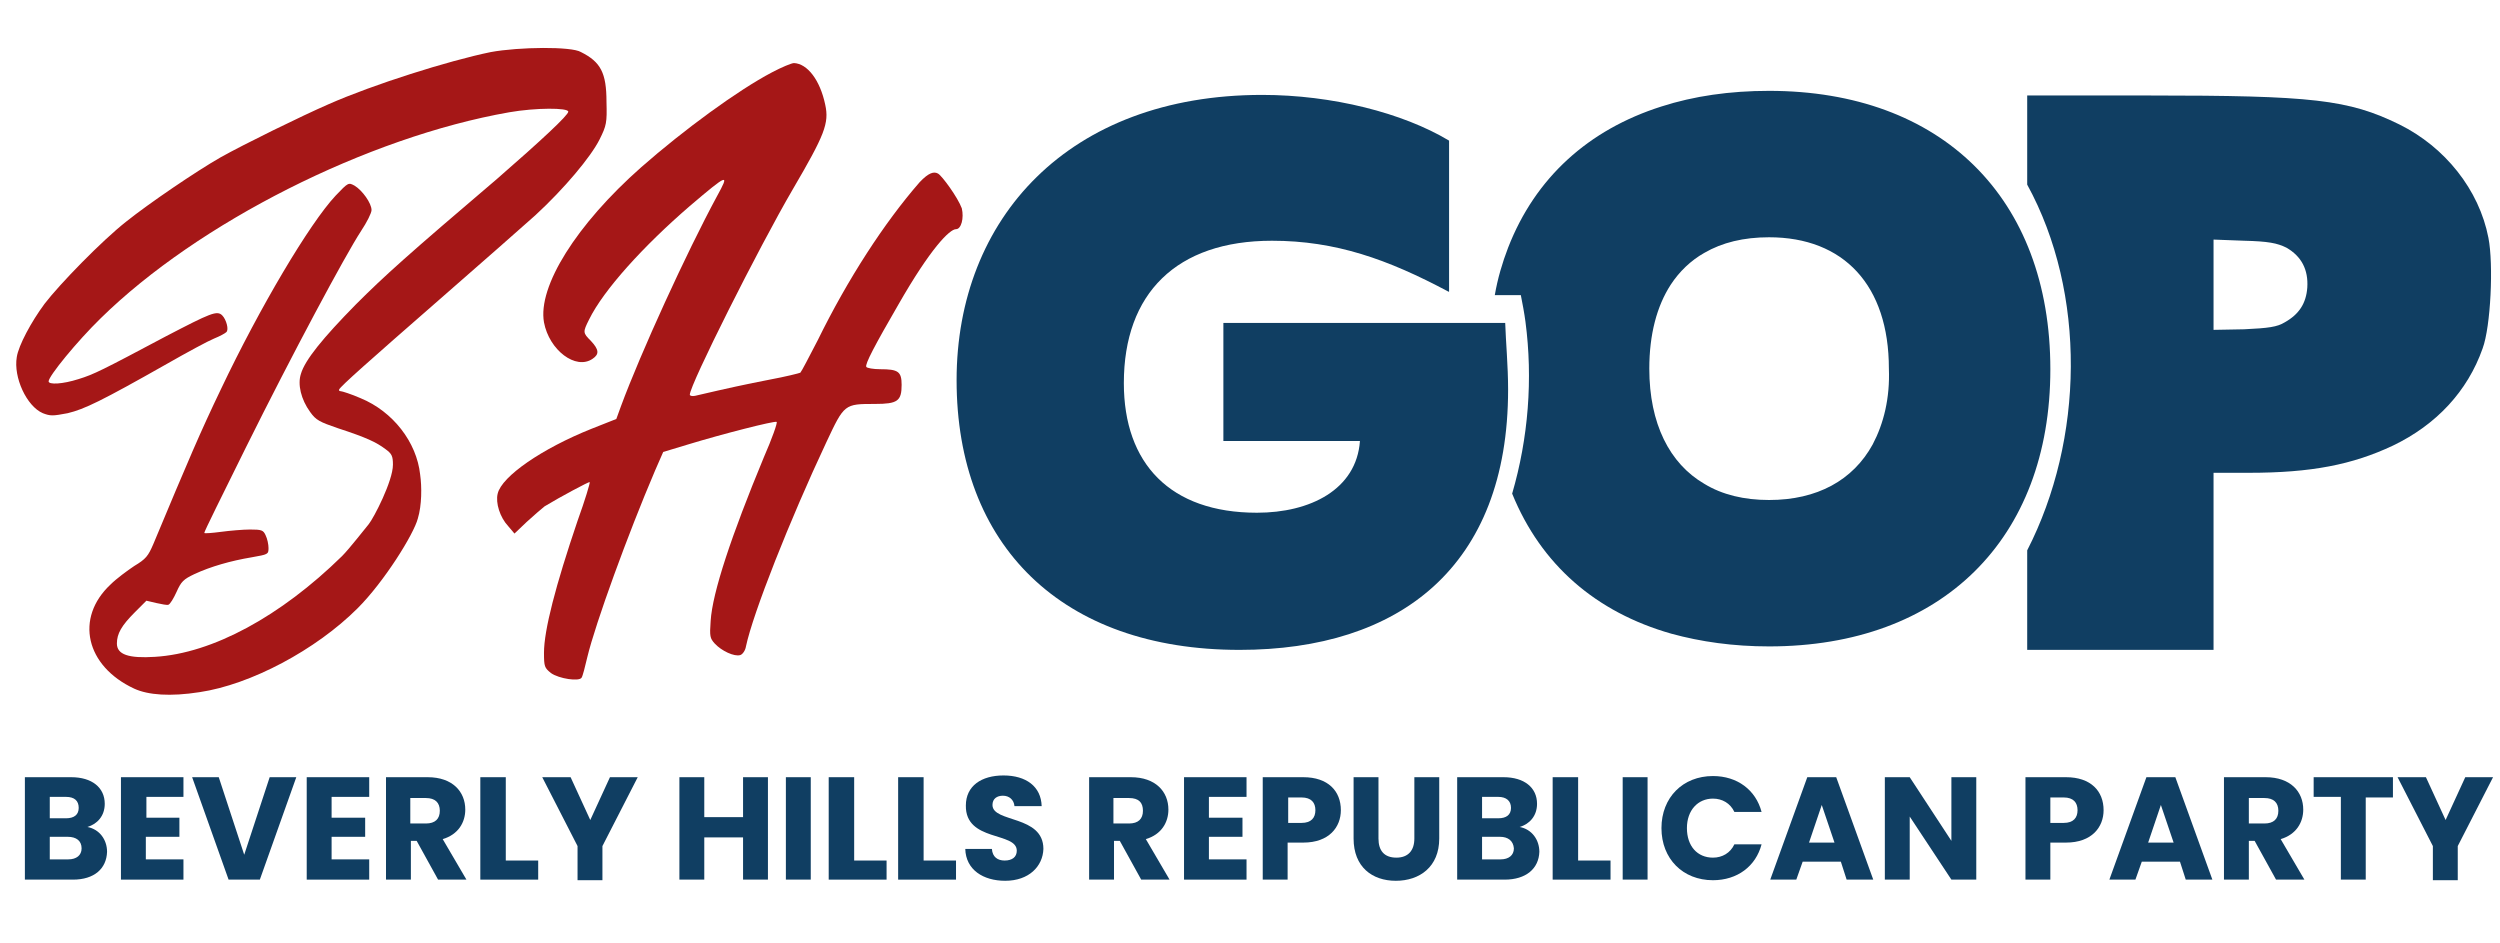 <?xml version="1.0" encoding="utf-8"?>
<!-- Generator: Adobe Illustrator 28.2.0, SVG Export Plug-In . SVG Version: 6.00 Build 0)  -->
<svg version="1.1" id="Layer_1" xmlns="http://www.w3.org/2000/svg" xmlns:xlink="http://www.w3.org/1999/xlink" x="0px" y="0px"
	 viewBox="0 0 432 163" style="enable-background:new 0 0 432 163;" xml:space="preserve">
<style type="text/css">
	.st0{fill:#103E62;}
	.st1{fill-rule:evenodd;clip-rule:evenodd;fill:#A51717;}
	.st2{fill:none;}
</style>
<g>
	<path class="st0" d="M12.6,152H4.3v-17.7h8c3.6,0,5.8,1.8,5.8,4.6c0,2.1-1.3,3.5-3,4c2.1,0.4,3.4,2.2,3.4,4.3
		C18.4,150.1,16.3,152,12.6,152z M11.4,137.7H8.6v3.7h2.8c1.4,0,2.2-0.6,2.2-1.8C13.6,138.4,12.9,137.7,11.4,137.7z M11.7,144.6H8.6
		v3.9h3.2c1.4,0,2.3-0.7,2.3-1.9C14.1,145.3,13.2,144.6,11.7,144.6z"/>
	<path class="st0" d="M31.8,137.7h-6.5v3.6H31v3.3h-5.8v3.9h6.5v3.5H20.9v-17.7h10.8V137.7z"/>
	<path class="st0" d="M46.6,134.3h4.6L44.9,152h-5.4l-6.3-17.7h4.6l4.4,13.4L46.6,134.3z"/>
	<path class="st0" d="M63.8,137.7h-6.5v3.6h5.8v3.3h-5.8v3.9h6.5v3.5H53v-17.7h10.8V137.7z"/>
	<path class="st0" d="M73.9,134.3c4.3,0,6.5,2.5,6.5,5.6c0,2.2-1.2,4.3-3.9,5.1l4.1,7h-4.9l-3.7-6.7h-1v6.7h-4.3v-17.7H73.9z
		 M73.6,137.9h-2.7v4.4h2.7c1.6,0,2.4-0.8,2.4-2.2C76,138.7,75.2,137.9,73.6,137.9z"/>
	<path class="st0" d="M87.4,134.3v14.4H93v3.3h-10v-17.7H87.4z"/>
	<path class="st0" d="M93.7,134.3h4.9l3.4,7.4l3.4-7.4h4.8l-6.1,11.9v5.9h-4.3v-5.9L93.7,134.3z"/>
	<path class="st0" d="M128.4,144.7h-6.7v7.3h-4.3v-17.7h4.3v6.9h6.7v-6.9h4.3V152h-4.3V144.7z"/>
	<path class="st0" d="M135.8,134.3h4.3V152h-4.3V134.3z"/>
	<path class="st0" d="M147.6,134.3v14.4h5.6v3.3h-10v-17.7H147.6z"/>
	<path class="st0" d="M159.6,134.3v14.4h5.6v3.3h-10v-17.7H159.6z"/>
	<path class="st0" d="M173.7,152.2c-3.8,0-6.8-1.9-6.9-5.5h4.6c0.1,1.4,1,2,2.2,2c1.3,0,2.1-0.6,2.1-1.7c0-3.3-8.9-1.5-8.8-7.8
		c0-3.4,2.7-5.2,6.5-5.2c3.9,0,6.5,1.9,6.6,5.3h-4.7c-0.1-1.1-0.9-1.8-2-1.8c-1,0-1.8,0.5-1.8,1.6c0,3.1,8.8,1.7,8.8,7.6
		C180.2,149.7,177.8,152.2,173.7,152.2z"/>
	<path class="st0" d="M195.4,134.3c4.3,0,6.5,2.5,6.5,5.6c0,2.2-1.2,4.3-3.9,5.1l4.1,7h-4.9l-3.7-6.7h-1v6.7h-4.3v-17.7H195.4z
		 M195.1,137.9h-2.7v4.4h2.7c1.6,0,2.4-0.8,2.4-2.2C197.5,138.7,196.8,137.9,195.1,137.9z"/>
	<path class="st0" d="M215.4,137.7h-6.5v3.6h5.8v3.3h-5.8v3.9h6.5v3.5h-10.8v-17.7h10.8V137.7z"/>
	<path class="st0" d="M225.2,145.6h-2.7v6.4h-4.3v-17.7h7c4.3,0,6.5,2.4,6.5,5.7C231.7,142.9,229.7,145.6,225.2,145.6z M224.9,142.2
		c1.7,0,2.4-0.9,2.4-2.2s-0.7-2.2-2.4-2.2h-2.3v4.4H224.9z"/>
	<path class="st0" d="M233.9,134.3h4.3v10.6c0,2.1,1,3.3,3.1,3.3c2,0,3.1-1.2,3.1-3.3v-10.6h4.3v10.6c0,4.9-3.4,7.3-7.5,7.3
		c-4.1,0-7.3-2.4-7.3-7.3V134.3z"/>
	<path class="st0" d="M260,152h-8.2v-17.7h8c3.6,0,5.8,1.8,5.8,4.6c0,2.1-1.3,3.5-3,4c2.1,0.4,3.4,2.2,3.4,4.3
		C265.9,150.1,263.7,152,260,152z M258.9,137.7h-2.8v3.7h2.8c1.4,0,2.2-0.6,2.2-1.8C261.1,138.4,260.3,137.7,258.9,137.7z
		 M259.2,144.6h-3.1v3.9h3.2c1.4,0,2.3-0.7,2.3-1.9C261.5,145.3,260.6,144.6,259.2,144.6z"/>
	<path class="st0" d="M272.7,134.3v14.4h5.6v3.3h-10v-17.7H272.7z"/>
	<path class="st0" d="M280.4,134.3h4.3V152h-4.3V134.3z"/>
	<path class="st0" d="M296,134.1c4.2,0,7.4,2.4,8.4,6.2h-4.7c-0.7-1.5-2.1-2.3-3.7-2.3c-2.6,0-4.5,2-4.5,5.1c0,3.1,1.8,5.1,4.5,5.1
		c1.6,0,3-0.8,3.7-2.3h4.7c-1,3.8-4.2,6.2-8.4,6.2c-5.2,0-8.9-3.7-8.9-9C287.1,137.8,290.8,134.1,296,134.1z"/>
	<path class="st0" d="M318.1,148.9h-6.6l-1.1,3.1h-4.5l6.4-17.7h5l6.4,17.7h-4.6L318.1,148.9z M314.8,139.1l-2.2,6.5h4.4
		L314.8,139.1z"/>
	<path class="st0" d="M341.5,134.3V152h-4.3l-7.2-10.9V152h-4.3v-17.7h4.3l7.2,11v-11H341.5z"/>
	<path class="st0" d="M357,145.6h-2.7v6.4H350v-17.7h7c4.3,0,6.5,2.4,6.5,5.7C363.5,142.9,361.5,145.6,357,145.6z M356.6,142.2
		c1.7,0,2.4-0.9,2.4-2.2s-0.7-2.2-2.4-2.2h-2.3v4.4H356.6z"/>
	<path class="st0" d="M376.7,148.9h-6.6l-1.1,3.1h-4.5l6.4-17.7h5l6.4,17.7h-4.6L376.7,148.9z M373.4,139.1l-2.2,6.5h4.4
		L373.4,139.1z"/>
	<path class="st0" d="M391.5,134.3c4.3,0,6.5,2.5,6.5,5.6c0,2.2-1.2,4.3-3.9,5.1l4.1,7h-4.9l-3.7-6.7h-1v6.7h-4.3v-17.7H391.5z
		 M391.3,137.9h-2.7v4.4h2.7c1.6,0,2.4-0.8,2.4-2.2C393.7,138.7,392.9,137.9,391.3,137.9z"/>
	<path class="st0" d="M399.8,134.3h13.7v3.5h-4.7V152h-4.3v-14.3h-4.7V134.3z"/>
	<path class="st0" d="M414.3,134.3h4.9l3.4,7.4l3.4-7.4h4.8l-6.1,11.9v5.9h-4.3v-5.9L414.3,134.3z"/>
</g>
<g>
	<g>
		<path class="st1" d="M133.4,12.5c-5.9,3.1-15.2,9.9-22.6,16.4C99.6,38.8,92.9,49.5,94,55.7c0.9,4.8,5.5,8.3,8.4,6.3
			c1.2-0.8,1.1-1.6-0.3-3.1c-1.4-1.4-1.4-1.5-0.3-3.7c2.5-5.1,9.4-12.7,17.4-19.6c6.7-5.7,6.9-5.7,4.7-1.7
			c-5.3,9.8-13.2,27.1-16.6,36.3l-0.8,2.2l-4.3,1.7c-8.5,3.4-15.5,8.2-16.2,11.2c-0.4,1.6,0.4,4.1,1.8,5.6l1.1,1.3l2.1-2
			c1.2-1.1,2.6-2.3,3.1-2.7c2.8-1.7,7.7-4.3,7.8-4.2c0.1,0.1-0.8,3.1-2.1,6.7c-3.8,11.2-5.8,18.9-5.8,22.8c0,2.4,0.1,2.6,1.2,3.5
			c1.4,1,4.9,1.5,5.3,0.8c0.2-0.3,0.6-1.9,1-3.6c1.4-5.8,7-21.2,11.7-32.2l1.4-3.2l4.3-1.3c5.9-1.8,14.9-4.1,15.3-3.9
			c0.2,0.1-0.8,2.9-2.2,6.1c-5.6,13.5-8.9,23.4-9.2,28.3c-0.2,2.7-0.1,3,0.7,3.9c1.2,1.3,3.4,2.3,4.4,2c0.4-0.1,0.9-0.8,1-1.5
			c1.2-5.7,7.6-21.9,13.9-35.3c3.1-6.6,3.1-6.6,8.4-6.6c3.9,0,4.6-0.5,4.6-3.3c0-2.3-0.6-2.7-3.7-2.7c-1.2,0-2.3-0.2-2.4-0.4
			c-0.3-0.4,1.5-3.8,5.5-10.7c5.6-9.8,8.9-13.1,10-13.1c0.9,0,1.4-1.9,1-3.6c-0.7-1.9-3.4-5.6-4.1-6c-0.7-0.4-1.6-0.2-3.2,1.5
			c-6.1,7-12.4,16.7-17.6,27.3c-1.5,2.9-2.8,5.4-3,5.6c-0.2,0.1-2.6,0.7-5.3,1.2c-4.1,0.8-6.9,1.4-12.9,2.8c-0.5,0.1-0.9,0-0.9-0.2
			c0-1.7,11.9-25.4,17.8-35.5c5.5-9.4,6.3-11.4,5.6-14.6c-0.9-4.3-3.1-7.1-5.4-7.2C136.8,10.9,135.1,11.6,133.4,12.5"/>
		<path class="st1" d="M84.8,9c-7.3,1.5-20.3,5.6-28,9c-4.6,2-14.6,6.9-18.7,9.2c-4.2,2.4-12.3,7.9-16.3,11.1
			c-4.2,3.3-11.5,10.8-14.1,14.2c-2.3,3.1-4.5,7.2-4.8,9.2c-0.6,3.5,1.7,8.5,4.5,9.7c1.3,0.5,1.7,0.5,4.3,0
			c2.9-0.7,5.8-2.1,17.1-8.5c3.5-2,7.2-4,8.2-4.4c1-0.4,1.9-0.9,2.1-1.1c0.5-0.4,0-2.2-0.7-2.9c-0.9-0.9-2-0.4-9.7,3.6
			c-11.1,5.9-12.5,6.6-15.1,7.4c-2.8,0.9-5.2,1-5.2,0.4c0-0.9,4.9-6.9,9-10.9C34.2,38.5,63.5,23.7,88,19.4
			c4.6-0.8,10.2-0.8,10.2-0.1c0,0.6-4.6,4.9-12.3,11.6C70.4,44.1,66.5,47.6,61.5,52.6c-5.7,5.8-8.8,9.6-9.5,12
			c-0.6,1.8,0,4.4,1.6,6.6c1,1.4,1.6,1.7,4.8,2.8c4.9,1.6,6.6,2.4,8.2,3.6c1.1,0.8,1.3,1.2,1.3,2.7c0,2.8-3.3,9.2-4.2,10.3
			c-0.6,0.7-3.3,4.2-4.6,5.5c-10.6,10.4-22.4,16.8-32.3,17.4c-4.6,0.3-6.6-0.4-6.6-2.3c0-1.7,0.8-3.1,3.1-5.4l2-2l1.7,0.4
			c0.9,0.2,1.9,0.4,2.1,0.3c0.3-0.1,0.9-1.1,1.4-2.2c0.8-1.8,1.2-2.2,3.1-3.1c2.8-1.3,6.3-2.3,9.9-2.9c2.8-0.5,2.9-0.5,2.9-1.6
			c0-0.6-0.2-1.6-0.5-2.2c-0.4-0.9-0.7-1-2.7-1c-1.2,0-3.5,0.2-5,0.4c-1.5,0.2-2.8,0.3-2.9,0.2c-0.1-0.1,3.2-6.7,7.2-14.8
			c8-16.1,17.1-33.1,19.9-37.4c1-1.5,1.8-3.1,1.8-3.6c0-1.2-1.6-3.4-2.9-4.2c-1.1-0.6-1.1-0.6-3.3,1.7c-4.5,4.8-13.1,19.3-19.8,33.4
			c-3.6,7.5-5.6,12.2-11.7,26.8c-0.9,2.1-1.3,2.6-3.3,3.8c-1.2,0.8-3.1,2.2-4.1,3.2c-6.2,5.8-4.3,14.1,4.1,18
			c2.4,1.1,6.2,1.4,11.3,0.6c8.8-1.3,20.1-7.3,27.3-14.5c4.6-4.6,9.7-12.8,10.4-15.5c0.7-2.3,0.7-5.5,0.4-7.6
			c-0.6-5.6-4.7-10.9-10.3-13.2c-1.6-0.7-3.2-1.2-3.4-1.2s-0.4-0.1-0.3-0.3c0.3-0.6,4.8-4.6,17.4-15.6c7.1-6.2,14.5-12.7,16.5-14.5
			c5-4.6,9.6-10.1,11.1-13.1c1.2-2.4,1.3-2.9,1.2-6.5c0-5-1-6.9-4.4-8.6C98.8,8,89.7,8.1,84.8,9"/>
	</g>
</g>
<g>
	<path class="st2" d="M395.6,42.9c-1.5-0.8-3.2-1.1-7.3-1.2l-5.3-0.2v7.8v7.8l5.3-0.1c4.2-0.1,5.6-0.4,7-1.2h0
		c2.4-1.4,3.6-3.3,3.9-6C399.4,46.6,398.2,44.3,395.6,42.9z"/>
	<path class="st2" d="M306.3,41c-4.3,0-8.1,0.9-11.2,2.7c-2.4,1.4-4.3,3.2-5.8,5.5c-2.4,3.7-3.7,8.6-3.7,14.5
		c0,9.5,3.4,16.4,9.5,19.9c3.1,1.8,6.8,2.8,11.2,2.8c8.3,0,14.5-3.4,17.9-9.6c1.9-3.5,3-7.9,3-13.1C327.1,49.3,319.2,41,306.3,41z"
		/>
	<path class="st0" d="M211.4,55.8v20.4H235c-0.6,8.4-8.6,12.4-17.8,12.4c-15,0-23-8.5-23-22.4c0-15.5,9.1-24.6,25.6-24.6
		c11,0,20,3.2,30.5,8.8h0.1V24.3c-8-4.8-20.2-7.9-32.3-7.9c-33.5,0-52.8,21.4-52.8,49.3c0,28.5,18.1,46.6,48.9,46.6
		c27.6,0,46.4-14.3,46.4-45c0-4.1-0.4-8.3-0.5-11.5H211.4z"/>
	<path class="st0" d="M430,41.1c-1.6-8.3-7.5-15.7-15.4-19.6c-8.8-4.3-14.9-5-43.4-5h-20.9l0,15.4c10.3,18.8,9.8,44.1,0,63.2v17.2
		h16.1h16.1V97V81.7h6.1c10.8,0,17.9-1.4,24.9-4.7c7.5-3.6,12.9-9.4,15.5-16.8C430.4,56.4,430.9,45.7,430,41.1z M398.7,49.7
		c-0.2,2.7-1.4,4.6-3.9,6h0c-1.3,0.8-2.8,1-7,1.2l-5.3,0.1v-7.8v-7.8l5.3,0.2c4.1,0.1,5.7,0.4,7.3,1.2
		C397.7,44.3,398.9,46.6,398.7,49.7z"/>
	<path class="st0" d="M305.7,15.7c-6.8,0-13,0.9-18.6,2.7c-12.6,4-21.8,12.3-26.5,24.4c-1,2.6-1.8,5.3-2.3,8.2h4.5
		c0.3,1.5,0.6,3.1,0.8,4.6c1.3,9.9,0.5,20.1-2.3,29.7c5,12.3,14.5,20.5,27.5,24.2c5.1,1.4,10.7,2.2,16.9,2.2
		c29.8,0,48.6-18.5,48.6-47.9C354.3,34.2,335.5,15.7,305.7,15.7z M323.6,76.8c-3.4,6.2-9.6,9.6-17.9,9.6c-4.3,0-8.1-0.9-11.2-2.8
		c-6-3.5-9.5-10.4-9.5-19.9c0-5.9,1.3-10.8,3.7-14.5c1.5-2.3,3.5-4.2,5.8-5.5c3.1-1.8,6.8-2.7,11.2-2.7c12.9,0,20.7,8.3,20.7,22.7
		C326.6,68.8,325.5,73.2,323.6,76.8z"/>
</g>
</svg>
